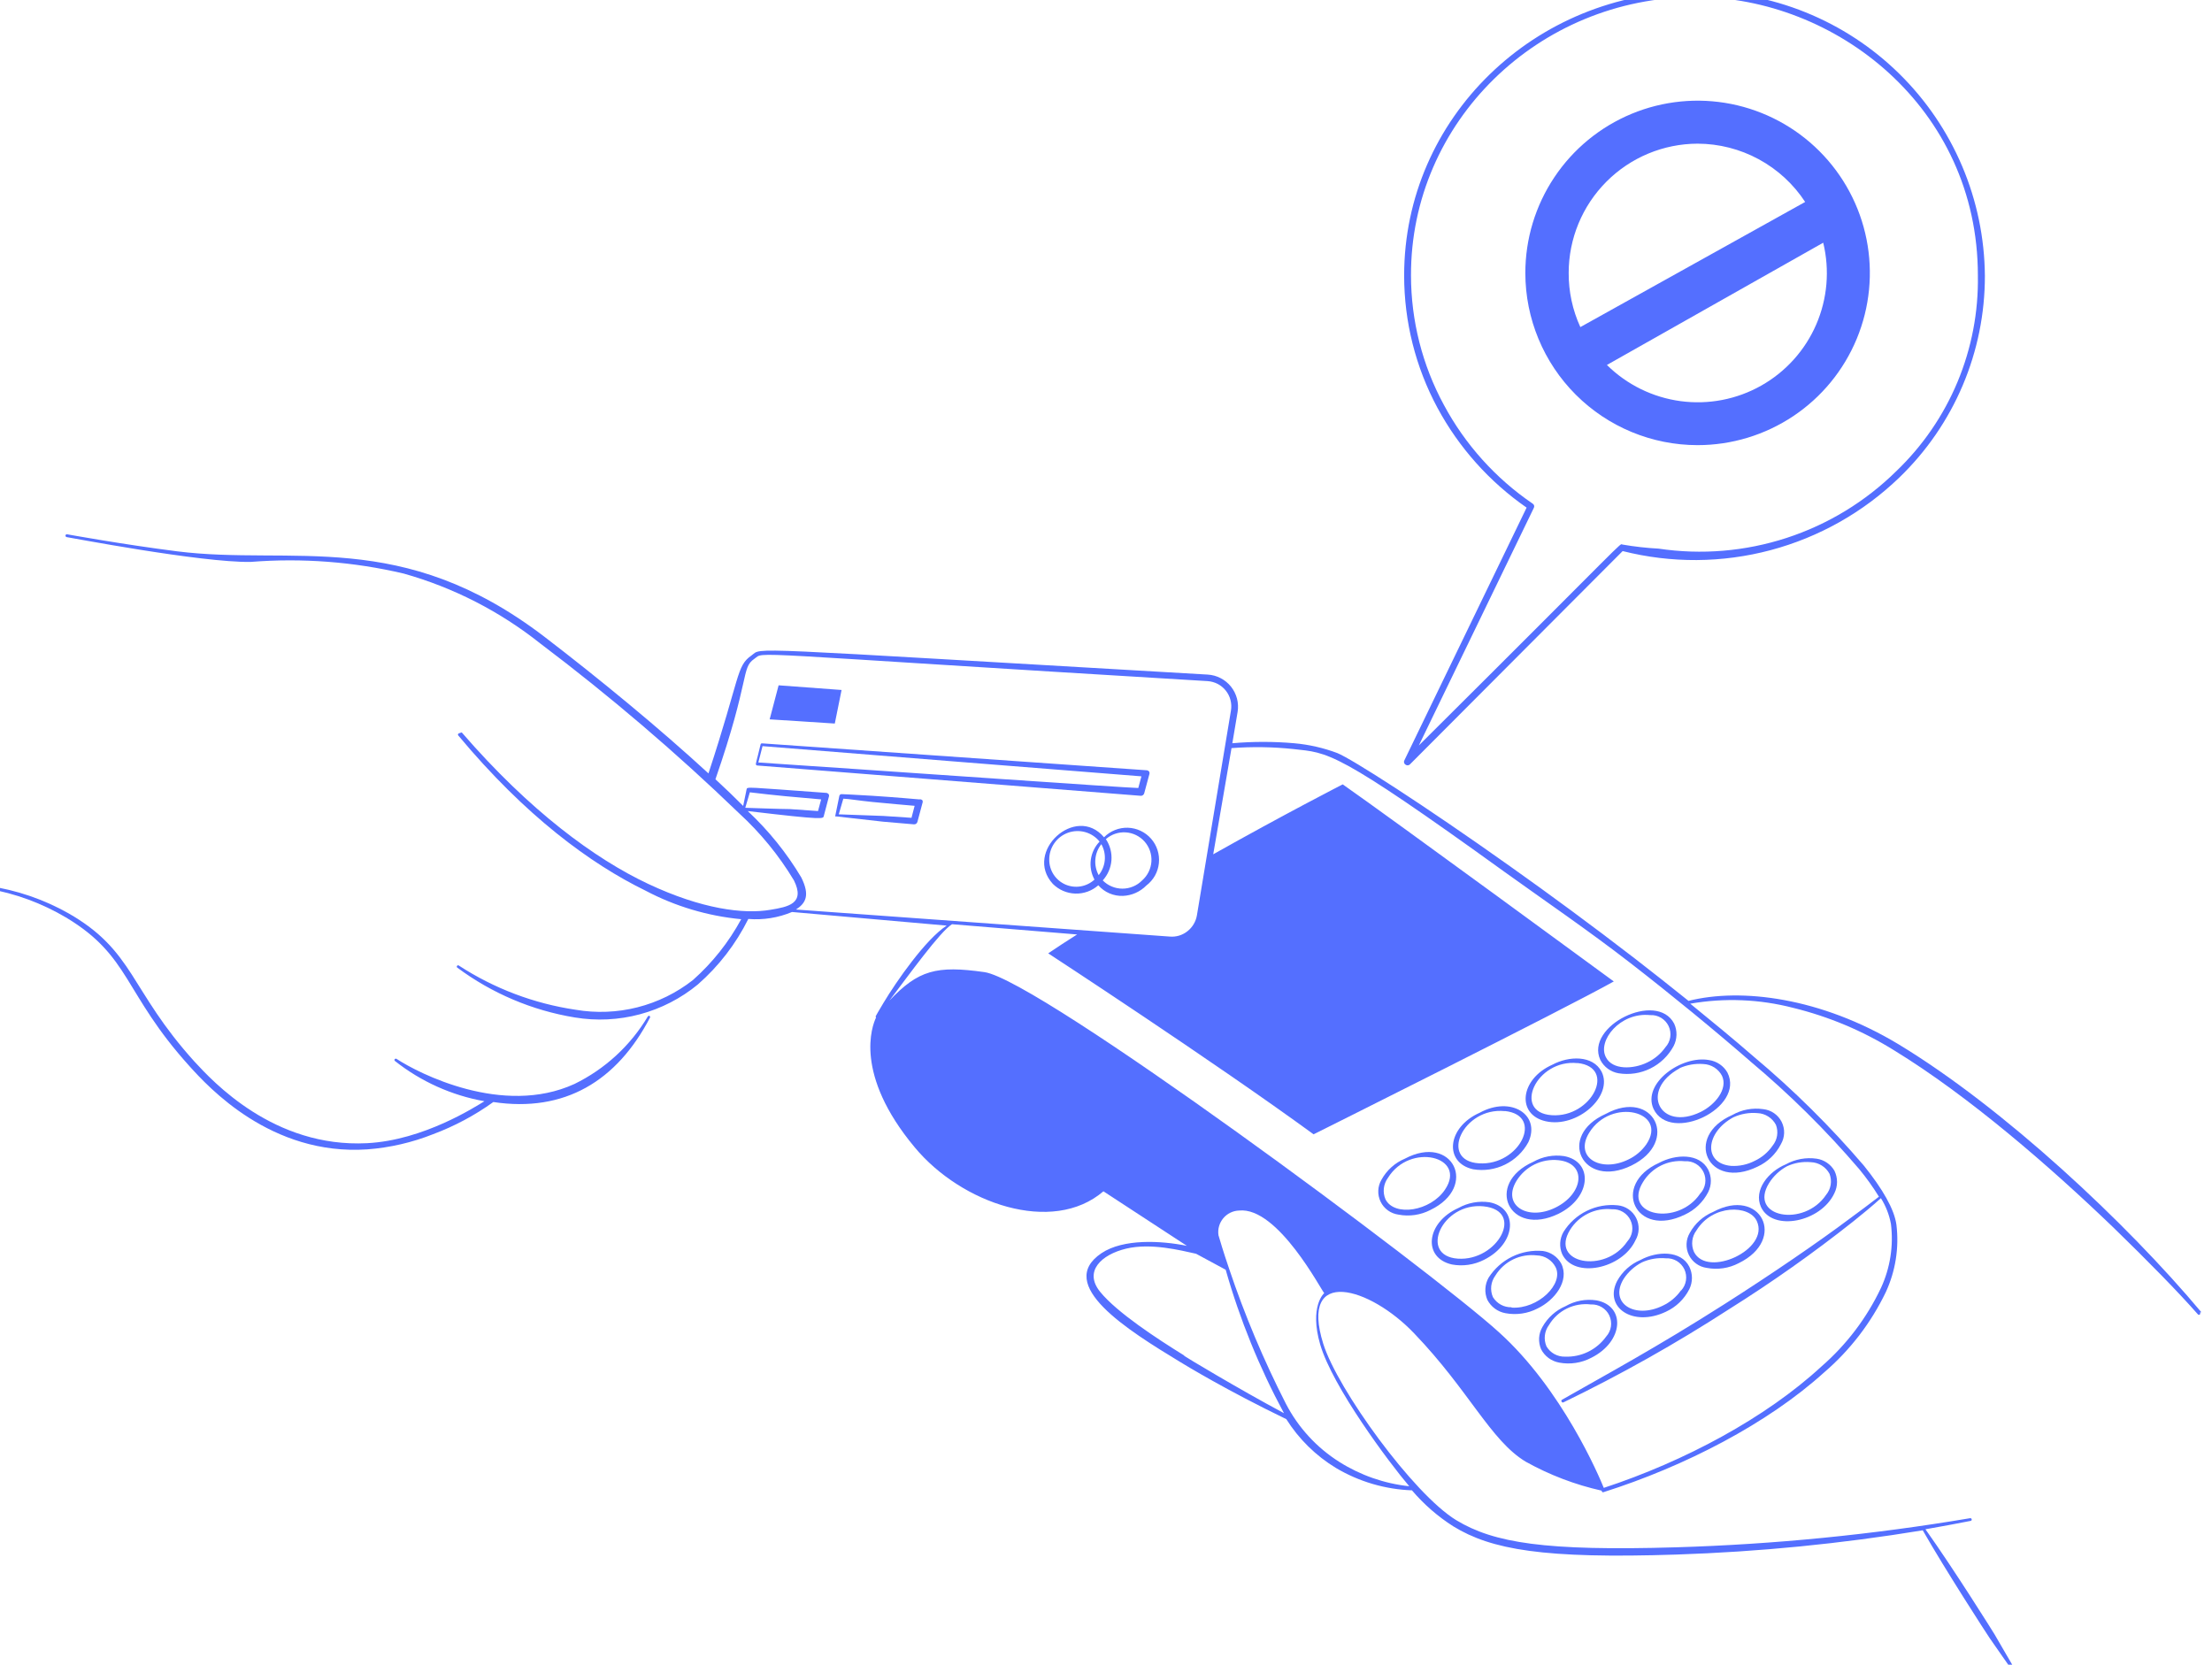 <?xml version="1.0" encoding="UTF-8"?> <svg xmlns="http://www.w3.org/2000/svg" viewBox="0 0 74.868 56.353" fill="none"><g clip-path="url(#clip0_369_5849)"><path fill-rule="evenodd" clip-rule="evenodd" d="M21.928 34.405C21.34 35.394 20.476 36.189 19.442 36.693C17.016 37.802 14.16 36.326 13.431 35.849C13.421 35.841 13.409 35.836 13.397 35.836C13.385 35.836 13.373 35.841 13.364 35.849C13.359 35.853 13.356 35.858 13.354 35.863C13.351 35.869 13.35 35.874 13.35 35.88C13.35 35.886 13.351 35.892 13.354 35.898C13.356 35.903 13.359 35.908 13.364 35.912C14.246 36.611 15.289 37.08 16.397 37.277C16.082 37.466 14.338 38.598 12.425 38.697C9.269 38.859 7.202 36.606 6.583 35.936C4.378 33.498 4.555 32.196 2.315 30.914C1.473 30.44 0.552 30.126 -0.403 29.987C-0.415 29.986 -0.427 29.989 -0.437 29.997C-0.446 30.004 -0.453 30.015 -0.455 30.026C-0.456 30.033 -0.456 30.039 -0.454 30.045C-0.453 30.051 -0.45 30.057 -0.447 30.062C-0.443 30.068 -0.438 30.072 -0.433 30.075C-0.427 30.079 -0.421 30.081 -0.415 30.082C0.519 30.243 1.416 30.573 2.232 31.056C4.425 32.37 4.169 33.604 6.413 36.09C7.044 36.788 9.174 39.131 12.437 38.906C13.199 38.848 13.947 38.675 14.658 38.393C15.383 38.122 16.069 37.756 16.697 37.304C19.111 37.667 20.878 36.594 21.999 34.448C22.004 34.437 22.005 34.425 22.002 34.413C21.998 34.401 21.99 34.391 21.979 34.385C21.969 34.383 21.959 34.384 21.95 34.387C21.941 34.391 21.933 34.397 21.928 34.405ZM28.484 23.356L26.353 23.198L26.05 24.35L28.255 24.492L28.484 23.356ZM38.61 26.938C38.636 26.94 38.663 26.932 38.684 26.916C38.706 26.9 38.721 26.877 38.728 26.851L38.898 26.22C38.904 26.205 38.907 26.189 38.907 26.172C38.907 26.156 38.904 26.14 38.898 26.125C38.889 26.111 38.876 26.099 38.862 26.09C38.848 26.081 38.831 26.076 38.815 26.074L25.797 25.163C25.791 25.162 25.785 25.162 25.778 25.163C25.772 25.164 25.766 25.167 25.761 25.171C25.756 25.174 25.752 25.179 25.748 25.184C25.745 25.19 25.743 25.196 25.742 25.202C25.604 25.794 25.565 25.853 25.592 25.892C25.596 25.898 25.601 25.903 25.608 25.906C25.614 25.91 25.621 25.912 25.628 25.912L38.61 26.938ZM28.866 26.026L25.667 25.81L25.809 25.257C26.121 25.281 37.982 26.232 38.633 26.279L38.527 26.674C38.14 26.67 29.86 26.09 28.866 26.026ZM31.115 27.06C31.115 27.06 30.275 26.985 29.537 26.938C28.981 26.902 28.488 26.882 28.488 26.882C28.47 26.881 28.452 26.886 28.438 26.896C28.424 26.906 28.413 26.921 28.409 26.938L28.275 27.596C28.272 27.603 28.27 27.609 28.27 27.616C28.27 27.623 28.272 27.63 28.275 27.636C28.286 27.64 28.298 27.64 28.31 27.636L29.888 27.814L30.933 27.904C30.96 27.907 30.987 27.899 31.009 27.883C31.031 27.867 31.046 27.844 31.052 27.818L31.221 27.186C31.228 27.171 31.231 27.155 31.231 27.139C31.231 27.123 31.228 27.107 31.221 27.092C31.208 27.077 31.191 27.066 31.172 27.061C31.154 27.055 31.134 27.055 31.115 27.06ZM30.851 27.683L29.9 27.62L28.389 27.565L28.543 27.036C28.689 27.036 29.087 27.104 29.529 27.147C30.077 27.202 30.689 27.253 30.957 27.277L30.851 27.683ZM37.367 28.342C36.416 27.21 34.637 28.831 35.635 29.92C35.838 30.122 36.109 30.239 36.395 30.248C36.681 30.257 36.959 30.156 37.174 29.967C37.278 30.086 37.406 30.179 37.551 30.241C37.696 30.303 37.853 30.332 38.01 30.326C38.308 30.313 38.59 30.187 38.799 29.975C38.918 29.885 39.017 29.771 39.091 29.641C39.164 29.51 39.209 29.366 39.224 29.218C39.239 29.069 39.224 28.919 39.178 28.776C39.133 28.634 39.058 28.502 38.96 28.39C38.861 28.278 38.741 28.187 38.605 28.123C38.47 28.059 38.323 28.024 38.174 28.019C38.024 28.015 37.876 28.041 37.737 28.097C37.598 28.152 37.472 28.236 37.367 28.342ZM35.513 29.1C35.511 28.9 35.571 28.706 35.685 28.543C35.799 28.379 35.961 28.256 36.148 28.188C36.335 28.121 36.539 28.114 36.73 28.167C36.922 28.221 37.092 28.333 37.217 28.488C37.055 28.656 36.951 28.871 36.92 29.103C36.889 29.334 36.932 29.569 37.044 29.774C36.913 29.895 36.75 29.975 36.575 30.004C36.399 30.034 36.219 30.011 36.057 29.94C35.894 29.868 35.756 29.75 35.659 29.601C35.563 29.451 35.512 29.277 35.513 29.1ZM37.186 29.624C37.097 29.459 37.058 29.272 37.074 29.086C37.09 28.899 37.16 28.722 37.276 28.575C37.368 28.739 37.409 28.926 37.393 29.114C37.377 29.301 37.304 29.479 37.186 29.624ZM38.657 29.802C38.57 29.89 38.466 29.961 38.352 30.008C38.237 30.056 38.114 30.081 37.99 30.081C37.866 30.081 37.743 30.056 37.629 30.008C37.514 29.961 37.411 29.89 37.324 29.802C37.495 29.614 37.598 29.375 37.618 29.122C37.637 28.869 37.571 28.616 37.43 28.405C37.615 28.243 37.857 28.16 38.103 28.176C38.35 28.192 38.579 28.305 38.742 28.49C38.904 28.675 38.987 28.917 38.971 29.163C38.955 29.409 38.842 29.639 38.657 29.802ZM47.548 39.222C47.213 39.363 46.935 39.613 46.759 39.932C46.693 40.044 46.655 40.17 46.65 40.3C46.644 40.43 46.671 40.559 46.728 40.677C46.784 40.794 46.869 40.895 46.975 40.972C47.08 41.048 47.202 41.097 47.331 41.115C47.7 41.186 48.082 41.13 48.416 40.957C50.049 40.168 49.17 38.362 47.548 39.222ZM46.894 40.598C46.843 40.481 46.824 40.352 46.838 40.224C46.853 40.097 46.9 39.976 46.976 39.872C47.722 38.662 49.663 39.147 48.909 40.267C48.42 41.001 47.197 41.194 46.894 40.598ZM50.412 40.697C50.05 40.645 49.682 40.713 49.363 40.89C48.262 41.383 48.144 42.578 49.142 42.803C49.511 42.872 49.893 42.816 50.227 42.646C51.343 42.089 51.39 40.882 50.412 40.697ZM49.347 42.606C48.002 42.515 48.803 40.689 50.215 40.835C51.627 40.981 50.688 42.693 49.347 42.606ZM52.842 42.772C52.779 42.657 52.69 42.56 52.583 42.486C52.475 42.412 52.352 42.364 52.223 42.346C51.863 42.314 51.501 42.381 51.177 42.54C50.853 42.699 50.579 42.945 50.384 43.249C50.32 43.362 50.282 43.489 50.275 43.619C50.267 43.749 50.29 43.879 50.341 43.999C50.402 44.116 50.489 44.218 50.596 44.297C50.703 44.376 50.826 44.429 50.956 44.452C51.324 44.521 51.705 44.466 52.037 44.294C52.617 44.018 53.134 43.356 52.842 42.772ZM51.162 44.251C51.036 44.255 50.91 44.225 50.8 44.165C50.689 44.104 50.596 44.016 50.53 43.908C50.478 43.79 50.459 43.66 50.473 43.532C50.488 43.404 50.536 43.282 50.613 43.178C50.758 42.941 50.968 42.751 51.217 42.63C51.467 42.509 51.746 42.463 52.022 42.496C52.152 42.5 52.278 42.538 52.389 42.608C52.499 42.677 52.589 42.775 52.649 42.89C52.941 43.458 52.057 44.322 51.162 44.263V44.251ZM54.037 44.018C53.677 43.963 53.309 44.031 52.992 44.212C52.658 44.355 52.38 44.604 52.203 44.922C52.138 45.035 52.101 45.161 52.093 45.291C52.086 45.421 52.109 45.551 52.16 45.671C52.22 45.789 52.308 45.891 52.414 45.97C52.521 46.048 52.644 46.101 52.775 46.125C53.143 46.194 53.524 46.137 53.856 45.963C54.964 45.411 55.027 44.204 54.037 44.018ZM54.361 45.245C54.203 45.464 53.994 45.64 53.751 45.759C53.509 45.877 53.242 45.933 52.972 45.923C52.847 45.927 52.723 45.897 52.612 45.837C52.502 45.777 52.41 45.688 52.345 45.58C52.293 45.462 52.273 45.333 52.288 45.204C52.303 45.076 52.351 44.954 52.428 44.851C52.572 44.61 52.782 44.417 53.033 44.294C53.284 44.171 53.566 44.123 53.844 44.156C53.973 44.149 54.101 44.181 54.212 44.247C54.324 44.313 54.413 44.41 54.468 44.527C54.523 44.644 54.543 44.775 54.524 44.903C54.505 45.03 54.448 45.15 54.361 45.245Z" fill="#546FFF"></path><path fill-rule="evenodd" clip-rule="evenodd" d="M49.86 39.58C50.228 39.642 50.607 39.586 50.942 39.421C51.277 39.256 51.553 38.99 51.73 38.662C52.156 37.738 51.146 37.084 50.081 37.667C48.972 38.16 48.866 39.36 49.86 39.58ZM50.933 37.608C52.278 37.75 51.43 39.466 50.061 39.379C48.692 39.293 49.517 37.466 50.933 37.612V37.608ZM52.941 39.135C52.58 39.081 52.212 39.149 51.895 39.328C50.227 40.074 51.083 41.9 52.755 41.084C53.868 40.531 53.931 39.32 52.941 39.135ZM52.653 40.874C51.71 41.344 50.818 40.803 51.331 39.967C51.478 39.73 51.689 39.539 51.939 39.416C52.19 39.293 52.47 39.244 52.747 39.273C53.726 39.375 53.599 40.405 52.653 40.874ZM55.355 41.983C55.422 41.869 55.458 41.74 55.462 41.608C55.466 41.476 55.437 41.345 55.378 41.228C55.318 41.11 55.23 41.009 55.121 40.934C55.012 40.859 54.886 40.813 54.755 40.8C54.395 40.763 54.031 40.828 53.707 40.988C53.382 41.147 53.108 41.395 52.917 41.703C52.852 41.816 52.815 41.942 52.807 42.073C52.8 42.203 52.822 42.332 52.874 42.452C53.276 43.296 54.905 42.953 55.355 41.983ZM53.142 41.628C53.29 41.391 53.501 41.2 53.752 41.077C54.003 40.954 54.284 40.905 54.562 40.934C54.691 40.926 54.819 40.958 54.93 41.024C55.041 41.09 55.131 41.188 55.186 41.304C55.241 41.421 55.261 41.552 55.242 41.68C55.223 41.807 55.166 41.927 55.079 42.022C54.329 43.135 52.436 42.772 53.142 41.628ZM55.524 42.65C55.189 42.791 54.911 43.041 54.735 43.36C54.274 44.251 55.264 44.937 56.388 44.401C56.729 44.243 57.007 43.975 57.177 43.64C57.235 43.521 57.266 43.391 57.266 43.259C57.266 43.127 57.235 42.997 57.177 42.878C56.893 42.318 56.085 42.346 55.524 42.65ZM56.893 43.683C56.737 43.904 56.526 44.08 56.282 44.196C55.331 44.665 54.448 44.113 54.956 43.288C55.11 43.053 55.322 42.862 55.572 42.732C55.826 42.616 56.106 42.569 56.384 42.594C56.513 42.587 56.642 42.619 56.753 42.684C56.864 42.751 56.953 42.848 57.009 42.965C57.064 43.082 57.083 43.213 57.064 43.34C57.045 43.468 56.988 43.588 56.901 43.683H56.893Z" fill="#546FFF"></path><path fill-rule="evenodd" clip-rule="evenodd" d="M52.317 37.955C53.382 38.196 54.621 37.099 54.207 36.275C53.911 35.715 53.106 35.738 52.538 36.042C51.442 36.531 51.319 37.73 52.317 37.955ZM53.39 35.983C54.735 36.125 53.872 37.841 52.522 37.75C51.173 37.659 51.998 35.841 53.39 35.987V35.983ZM54.353 37.703C52.672 38.452 53.564 40.263 55.217 39.454C56.869 38.646 55.966 36.831 54.353 37.703ZM55.722 38.736C55.567 38.957 55.358 39.134 55.114 39.249C54.183 39.707 53.268 39.186 53.789 38.342C54.53 37.139 56.475 37.616 55.722 38.736ZM57.027 41.115C57.368 40.956 57.645 40.688 57.816 40.354C57.875 40.235 57.906 40.105 57.906 39.973C57.906 39.841 57.875 39.71 57.816 39.592C57.52 39.028 56.712 39.064 56.152 39.364C54.514 40.101 55.351 41.936 57.027 41.115ZM57.027 39.308C57.158 39.299 57.288 39.33 57.401 39.396C57.514 39.463 57.604 39.562 57.66 39.68C57.716 39.799 57.734 39.931 57.714 40.06C57.693 40.19 57.634 40.31 57.544 40.405C56.795 41.517 54.897 41.166 55.611 40.01C55.756 39.772 55.965 39.58 56.214 39.456C56.463 39.332 56.742 39.28 57.019 39.308H57.027ZM57.982 41.024C57.646 41.165 57.368 41.415 57.193 41.734C57.127 41.846 57.089 41.973 57.084 42.103C57.078 42.233 57.105 42.362 57.161 42.479C57.218 42.596 57.303 42.698 57.408 42.774C57.513 42.851 57.636 42.9 57.765 42.918C58.133 42.989 58.514 42.933 58.846 42.76C60.506 41.951 59.591 40.156 57.982 41.024ZM57.335 42.377C57.283 42.26 57.263 42.131 57.278 42.003C57.292 41.875 57.341 41.754 57.418 41.651C57.962 40.764 59.209 40.78 59.461 41.332C59.911 42.294 57.781 43.273 57.335 42.377ZM54.164 35.876C54.224 35.994 54.311 36.097 54.418 36.176C54.524 36.254 54.648 36.307 54.779 36.33C55.147 36.39 55.524 36.334 55.859 36.169C56.193 36.004 56.468 35.739 56.645 35.411C56.706 35.294 56.739 35.164 56.743 35.032C56.746 34.901 56.72 34.77 56.664 34.65C56.077 33.525 53.639 34.732 54.164 35.876ZM55.852 34.362C55.981 34.354 56.109 34.386 56.22 34.452C56.331 34.518 56.42 34.616 56.476 34.732C56.531 34.849 56.551 34.98 56.532 35.108C56.512 35.236 56.456 35.355 56.368 35.45C56.212 35.671 56.002 35.847 55.757 35.963C55.284 36.196 54.574 36.228 54.353 35.786C54.061 35.237 54.826 34.255 55.852 34.362Z" fill="#546FFF"></path><path fill-rule="evenodd" clip-rule="evenodd" d="M55.966 37.537C56.534 38.721 59.071 37.502 58.467 36.306C58.403 36.194 58.314 36.097 58.206 36.024C58.099 35.951 57.976 35.903 57.848 35.884C56.921 35.711 55.572 36.669 55.966 37.537ZM56.842 36.16C57.096 36.045 57.376 35.996 57.654 36.018C57.784 36.023 57.911 36.063 58.021 36.132C58.131 36.201 58.221 36.298 58.282 36.413C58.495 36.863 58.045 37.403 57.56 37.64C56.171 38.314 55.481 36.902 56.854 36.16H56.842Z" fill="#546FFF"></path><path fill-rule="evenodd" clip-rule="evenodd" d="M59.489 39.49C59.83 39.332 60.108 39.064 60.278 38.729C60.344 38.615 60.382 38.486 60.386 38.354C60.39 38.222 60.36 38.091 60.301 37.973C60.241 37.856 60.153 37.755 60.044 37.68C59.935 37.605 59.81 37.559 59.678 37.545C59.317 37.493 58.95 37.562 58.633 37.742C56.972 38.472 57.808 40.31 59.489 39.49ZM58.668 37.821C58.922 37.704 59.202 37.655 59.481 37.679C59.611 37.684 59.737 37.723 59.847 37.793C59.957 37.862 60.047 37.959 60.108 38.074C60.154 38.192 60.167 38.319 60.147 38.444C60.127 38.569 60.074 38.686 59.994 38.784C59.841 39.006 59.631 39.183 59.386 39.297C59.143 39.422 58.871 39.48 58.597 39.466C57.627 39.383 57.733 38.322 58.668 37.821ZM59.603 40.859C59.998 41.699 61.631 41.371 62.088 40.389C62.146 40.271 62.177 40.141 62.177 40.009C62.177 39.877 62.146 39.746 62.088 39.628C62.025 39.52 61.938 39.427 61.834 39.357C61.731 39.287 61.613 39.241 61.489 39.222C61.127 39.17 60.759 39.238 60.439 39.415C59.86 39.656 59.343 40.279 59.603 40.859ZM60.483 39.478C60.735 39.362 61.014 39.314 61.291 39.34C61.422 39.345 61.549 39.383 61.66 39.453C61.771 39.522 61.861 39.619 61.923 39.734C61.968 39.852 61.982 39.98 61.962 40.105C61.941 40.23 61.888 40.347 61.808 40.444C61.059 41.561 59.165 41.206 59.875 40.05C60.025 39.81 60.235 39.613 60.483 39.478Z" fill="#546FFF"></path><path fill-rule="evenodd" clip-rule="evenodd" d="M74.506 44.417C71.993 41.415 67.82 37.502 64.25 35.344C61.627 33.766 58.929 33.431 57.15 33.88C56.547 33.395 55.939 32.915 55.327 32.441C53.899 31.34 52.452 30.275 51.11 29.324C48.168 27.234 45.757 25.691 45.26 25.49C44.792 25.315 44.303 25.203 43.805 25.159C43.108 25.098 42.407 25.098 41.71 25.159L41.888 24.102C41.913 23.951 41.906 23.797 41.868 23.649C41.829 23.501 41.76 23.363 41.665 23.243C41.57 23.124 41.45 23.026 41.315 22.956C41.179 22.885 41.03 22.844 40.878 22.835C24.744 21.904 25.837 21.908 25.434 22.188C24.918 22.551 25.067 22.871 23.979 26.18C22.322 24.654 20.279 22.973 18.425 21.553C13.588 17.857 9.908 19.155 5.991 18.662C4.184 18.433 2.271 18.086 2.271 18.086C2.265 18.085 2.259 18.085 2.252 18.086C2.246 18.088 2.24 18.09 2.235 18.094C2.23 18.098 2.226 18.102 2.222 18.108C2.219 18.113 2.217 18.119 2.216 18.125C2.215 18.138 2.218 18.15 2.225 18.16C2.233 18.171 2.243 18.178 2.255 18.181C2.295 18.181 6.8 19.048 8.484 19.021C10.221 18.883 11.968 19.016 13.663 19.415C15.347 19.889 16.918 20.693 18.287 21.782C20.643 23.561 22.891 25.48 25.016 27.53C25.739 28.193 26.364 28.957 26.87 29.798C27.265 30.587 26.677 30.697 26.081 30.796C25.166 30.954 23.742 30.768 21.939 29.92C20.137 29.072 17.928 27.451 15.628 24.792C15.628 24.792 15.533 24.82 15.513 24.835C15.509 24.839 15.506 24.844 15.503 24.85C15.501 24.855 15.5 24.861 15.5 24.867C15.5 24.873 15.501 24.879 15.503 24.884C15.506 24.889 15.509 24.894 15.513 24.898C17.782 27.62 19.983 29.238 21.849 30.149C22.854 30.68 23.955 31.008 25.087 31.115C24.667 31.891 24.114 32.588 23.454 33.174C22.899 33.61 22.259 33.924 21.574 34.098C20.89 34.271 20.177 34.299 19.482 34.18C18.075 33.972 16.73 33.463 15.537 32.689C15.533 32.685 15.528 32.682 15.523 32.679C15.517 32.677 15.511 32.676 15.506 32.676C15.5 32.676 15.494 32.677 15.488 32.679C15.483 32.682 15.478 32.685 15.474 32.689C15.47 32.693 15.466 32.698 15.464 32.703C15.462 32.709 15.46 32.715 15.46 32.721C15.46 32.727 15.462 32.732 15.464 32.738C15.466 32.743 15.47 32.748 15.474 32.752C16.647 33.625 18.012 34.204 19.454 34.441C20.188 34.563 20.939 34.527 21.658 34.334C22.377 34.141 23.046 33.797 23.62 33.324C24.328 32.704 24.908 31.951 25.328 31.107C25.833 31.148 26.34 31.067 26.807 30.871L32.042 31.332C31.332 31.79 30.334 33.226 29.9 33.952C29.742 34.212 29.651 34.378 29.651 34.378C29.643 34.387 29.639 34.399 29.639 34.411C29.639 34.423 29.643 34.435 29.651 34.444C29.517 34.721 28.89 36.358 30.961 38.839C32.539 40.74 35.62 41.809 37.347 40.326L40.172 42.172C39.304 41.995 38.022 41.924 37.28 42.421C35.702 43.486 38.152 45.016 39.947 46.105C40.12 46.211 41.525 47.067 43.536 48.038C43.961 48.712 44.536 49.278 45.217 49.691C45.997 50.155 46.882 50.415 47.789 50.448C48.192 50.922 48.664 51.333 49.189 51.667C50.475 52.456 52.238 52.771 56.739 52.622C59.534 52.53 62.319 52.255 65.078 51.801C65.84 53.138 67.24 55.3 67.343 55.45C67.508 55.695 68.069 56.487 68.171 56.633C68.18 56.64 68.191 56.644 68.203 56.644C68.214 56.644 68.225 56.64 68.234 56.633C68.242 56.625 68.246 56.613 68.246 56.602C68.246 56.59 68.242 56.579 68.234 56.57C68.135 56.409 67.654 55.568 67.504 55.316C67.477 55.269 66.143 53.135 65.169 51.766C65.694 51.675 66.203 51.58 66.7 51.482C66.705 51.481 66.711 51.478 66.716 51.475C66.721 51.472 66.725 51.468 66.728 51.464C66.732 51.459 66.734 51.453 66.735 51.448C66.736 51.442 66.736 51.436 66.735 51.43C66.734 51.424 66.732 51.418 66.729 51.413C66.725 51.407 66.721 51.403 66.716 51.399C66.711 51.395 66.705 51.393 66.699 51.391C66.692 51.39 66.686 51.39 66.68 51.391C63.385 51.948 60.056 52.277 56.716 52.377C52.306 52.507 50.562 52.231 49.288 51.458C47.84 50.578 45.268 47.028 44.787 45.486C43.966 42.855 46.365 43.557 47.868 45.139C49.726 47.075 50.448 48.76 51.639 49.478C52.446 49.928 53.313 50.259 54.215 50.46C54.213 50.464 54.212 50.468 54.212 50.472C54.212 50.476 54.213 50.48 54.215 50.484C54.216 50.489 54.219 50.494 54.223 50.498C54.227 50.503 54.231 50.506 54.237 50.509C54.242 50.511 54.247 50.513 54.253 50.513C54.259 50.514 54.265 50.513 54.27 50.511C57.031 49.635 59.828 48.188 61.741 46.456C62.617 45.704 63.328 44.779 63.828 43.738C64.157 43.026 64.281 42.237 64.187 41.458C64.116 40.934 63.721 40.247 63.086 39.458C61.947 38.126 60.699 36.891 59.355 35.766C58.676 35.174 57.954 34.583 57.209 33.975C58.368 33.773 59.557 33.821 60.696 34.117C61.899 34.412 63.048 34.895 64.1 35.549C66.641 37.103 69.39 39.494 71.528 41.549C72.711 42.697 73.729 43.738 74.392 44.492C74.4 44.5 74.411 44.506 74.423 44.507C74.434 44.507 74.446 44.503 74.455 44.496C74.464 44.488 74.469 44.477 74.47 44.465C74.471 44.453 74.467 44.441 74.459 44.432L74.506 44.417ZM26.941 30.788C27.265 30.575 27.427 30.318 27.119 29.699C26.624 28.87 26.014 28.114 25.308 27.454C27.959 27.77 27.856 27.715 27.884 27.616L28.05 26.985C28.056 26.97 28.06 26.953 28.06 26.936C28.06 26.919 28.056 26.902 28.05 26.886C28.039 26.873 28.026 26.862 28.011 26.853C27.997 26.845 27.98 26.84 27.963 26.839C25.225 26.642 25.292 26.626 25.269 26.721L25.154 27.281C24.819 26.946 24.602 26.737 24.215 26.378C25.399 22.958 25.079 22.611 25.529 22.303C25.923 22.042 24.716 22.086 40.874 23.056C40.993 23.064 41.11 23.097 41.217 23.152C41.323 23.208 41.416 23.286 41.491 23.38C41.565 23.474 41.619 23.582 41.648 23.699C41.678 23.815 41.683 23.936 41.663 24.054L40.511 30.985C40.475 31.197 40.361 31.389 40.191 31.522C40.022 31.657 39.808 31.722 39.592 31.703L26.941 30.788ZM25.225 27.344L25.379 26.82C26.207 26.922 26.957 26.989 27.793 27.06L27.687 27.454L26.736 27.388C26.476 27.388 25.34 27.348 25.225 27.344ZM40.081 45.884C39.17 45.32 37.805 44.429 37.237 43.73C36.669 43.032 37.28 42.468 38.116 42.267C38.953 42.066 39.963 42.326 40.483 42.44L41.485 42.981C41.964 44.666 42.626 46.295 43.458 47.837C41.884 46.993 40.116 45.927 40.081 45.896V45.884ZM44.814 43.778C44.814 43.778 44.31 44.227 44.684 45.513C45.106 46.949 47.008 49.501 47.698 50.31C46.856 50.22 46.047 49.938 45.331 49.486C44.563 49.001 43.938 48.32 43.521 47.513C42.769 46.04 42.127 44.513 41.6 42.945C41.398 42.354 41.28 41.947 41.241 41.813C41.226 41.711 41.232 41.608 41.26 41.509C41.288 41.41 41.337 41.318 41.402 41.239C41.468 41.16 41.55 41.095 41.643 41.05C41.735 41.005 41.836 40.98 41.939 40.977C43.256 40.843 44.736 43.707 44.822 43.774L44.814 43.778ZM59.224 35.912C60.559 37.029 61.798 38.254 62.929 39.577C63.172 39.871 63.394 40.182 63.595 40.508C63.272 40.76 62.94 41.005 62.613 41.245C61.564 42.034 59.931 43.15 58.38 44.137C56.065 45.612 54.408 46.503 52.858 47.387C52.85 47.396 52.846 47.407 52.846 47.419C52.846 47.43 52.85 47.442 52.858 47.45C52.86 47.455 52.864 47.46 52.868 47.464C52.873 47.468 52.878 47.471 52.883 47.473C52.889 47.475 52.894 47.475 52.9 47.475C52.906 47.474 52.912 47.473 52.917 47.47C54.85 46.534 56.723 45.481 58.526 44.314C59.978 43.403 61.38 42.412 62.723 41.348C63.039 41.095 63.351 40.839 63.662 40.559C63.829 40.825 63.944 41.121 64.001 41.431C64.093 42.168 63.977 42.917 63.666 43.592C63.186 44.61 62.499 45.516 61.65 46.255C59.769 47.991 57.019 49.466 54.282 50.365C54.124 49.971 52.874 47.024 50.732 45.095C48.452 43.02 35.154 33.159 33.316 32.906C31.699 32.677 31.083 32.835 30.101 33.873C30.764 33.001 31.821 31.529 32.223 31.285L36.456 31.632C36.116 31.845 35.789 32.062 35.478 32.271C35.478 32.271 41.051 35.908 44.46 38.397C44.46 38.397 52.933 34.168 54.621 33.222C54.621 33.222 47.091 27.699 45.446 26.551C45.446 26.551 43.473 27.561 41.063 28.918L41.682 25.324C42.381 25.271 43.084 25.282 43.781 25.356C44.964 25.49 45.162 25.356 50.929 29.518C52.262 30.476 53.753 31.49 55.177 32.594C56.601 33.699 57.99 34.839 59.24 35.924L59.224 35.912ZM51.67 17.183L47.532 25.739C47.519 25.762 47.515 25.79 47.522 25.817C47.528 25.843 47.545 25.866 47.568 25.881C47.589 25.898 47.614 25.907 47.641 25.907C47.668 25.907 47.693 25.898 47.714 25.881L54.921 18.654C56.566 19.07 58.289 19.059 59.928 18.623C61.568 18.186 63.069 17.339 64.289 16.161C65.206 15.276 65.934 14.216 66.431 13.044C66.928 11.871 67.183 10.61 67.181 9.337C67.171 8.061 66.91 6.8 66.412 5.626C65.914 4.451 65.19 3.387 64.28 2.493C63.37 1.599 62.293 0.893 61.11 0.416C59.927 -0.062 58.662 -0.301 57.386 -0.288C51.943 -0.288 47.525 4.007 47.525 9.325C47.525 10.889 47.912 12.428 48.653 13.806C49.379 15.153 50.413 16.31 51.67 17.183ZM57.386 -0.099C62.12 -0.099 66.944 3.633 66.944 9.325C66.965 10.56 66.731 11.785 66.256 12.925C65.781 14.065 65.075 15.094 64.183 15.948C63.137 16.98 61.865 17.754 60.469 18.209C59.072 18.664 57.589 18.788 56.136 18.571C55.726 18.549 55.317 18.503 54.913 18.433C54.802 18.405 55.256 18.039 48.022 25.234L51.915 17.191C51.928 17.166 51.931 17.138 51.924 17.112C51.916 17.085 51.899 17.063 51.876 17.049C50.617 16.19 49.585 15.042 48.866 13.699C48.139 12.356 47.758 10.852 47.757 9.325C47.742 4.138 52.061 -0.091 57.386 -0.099Z" fill="#546FFF"></path><path fill-rule="evenodd" clip-rule="evenodd" d="M57.457 15.068C58.61 15.068 59.738 14.726 60.697 14.085C61.656 13.445 62.403 12.534 62.844 11.468C63.285 10.403 63.401 9.23 63.175 8.099C62.95 6.968 62.394 5.929 61.578 5.114C60.763 4.299 59.723 3.744 58.592 3.519C57.461 3.295 56.289 3.411 55.223 3.853C54.158 4.295 53.248 5.042 52.608 6.002C51.968 6.961 51.626 8.089 51.627 9.242C51.628 10.787 52.243 12.269 53.336 13.362C54.429 14.454 55.912 15.068 57.457 15.068ZM61.709 8.216C61.934 9.141 61.85 10.113 61.472 10.986C61.094 11.859 60.441 12.584 59.613 13.052C58.785 13.52 57.826 13.705 56.883 13.579C55.941 13.453 55.064 13.023 54.388 12.354L61.709 8.216ZM57.457 4.863C58.18 4.865 58.891 5.046 59.526 5.39C60.162 5.735 60.702 6.231 61.098 6.836L53.489 11.072C53.225 10.497 53.091 9.871 53.094 9.238C53.094 8.08 53.554 6.969 54.372 6.149C55.189 5.329 56.299 4.866 57.457 4.863Z" fill="#546FFF"></path></g><defs><clipPath id="clip0_369_5849"><rect width="18.684" height="14.063" fill="white" transform="scale(4.007)"></rect></clipPath></defs></svg> 